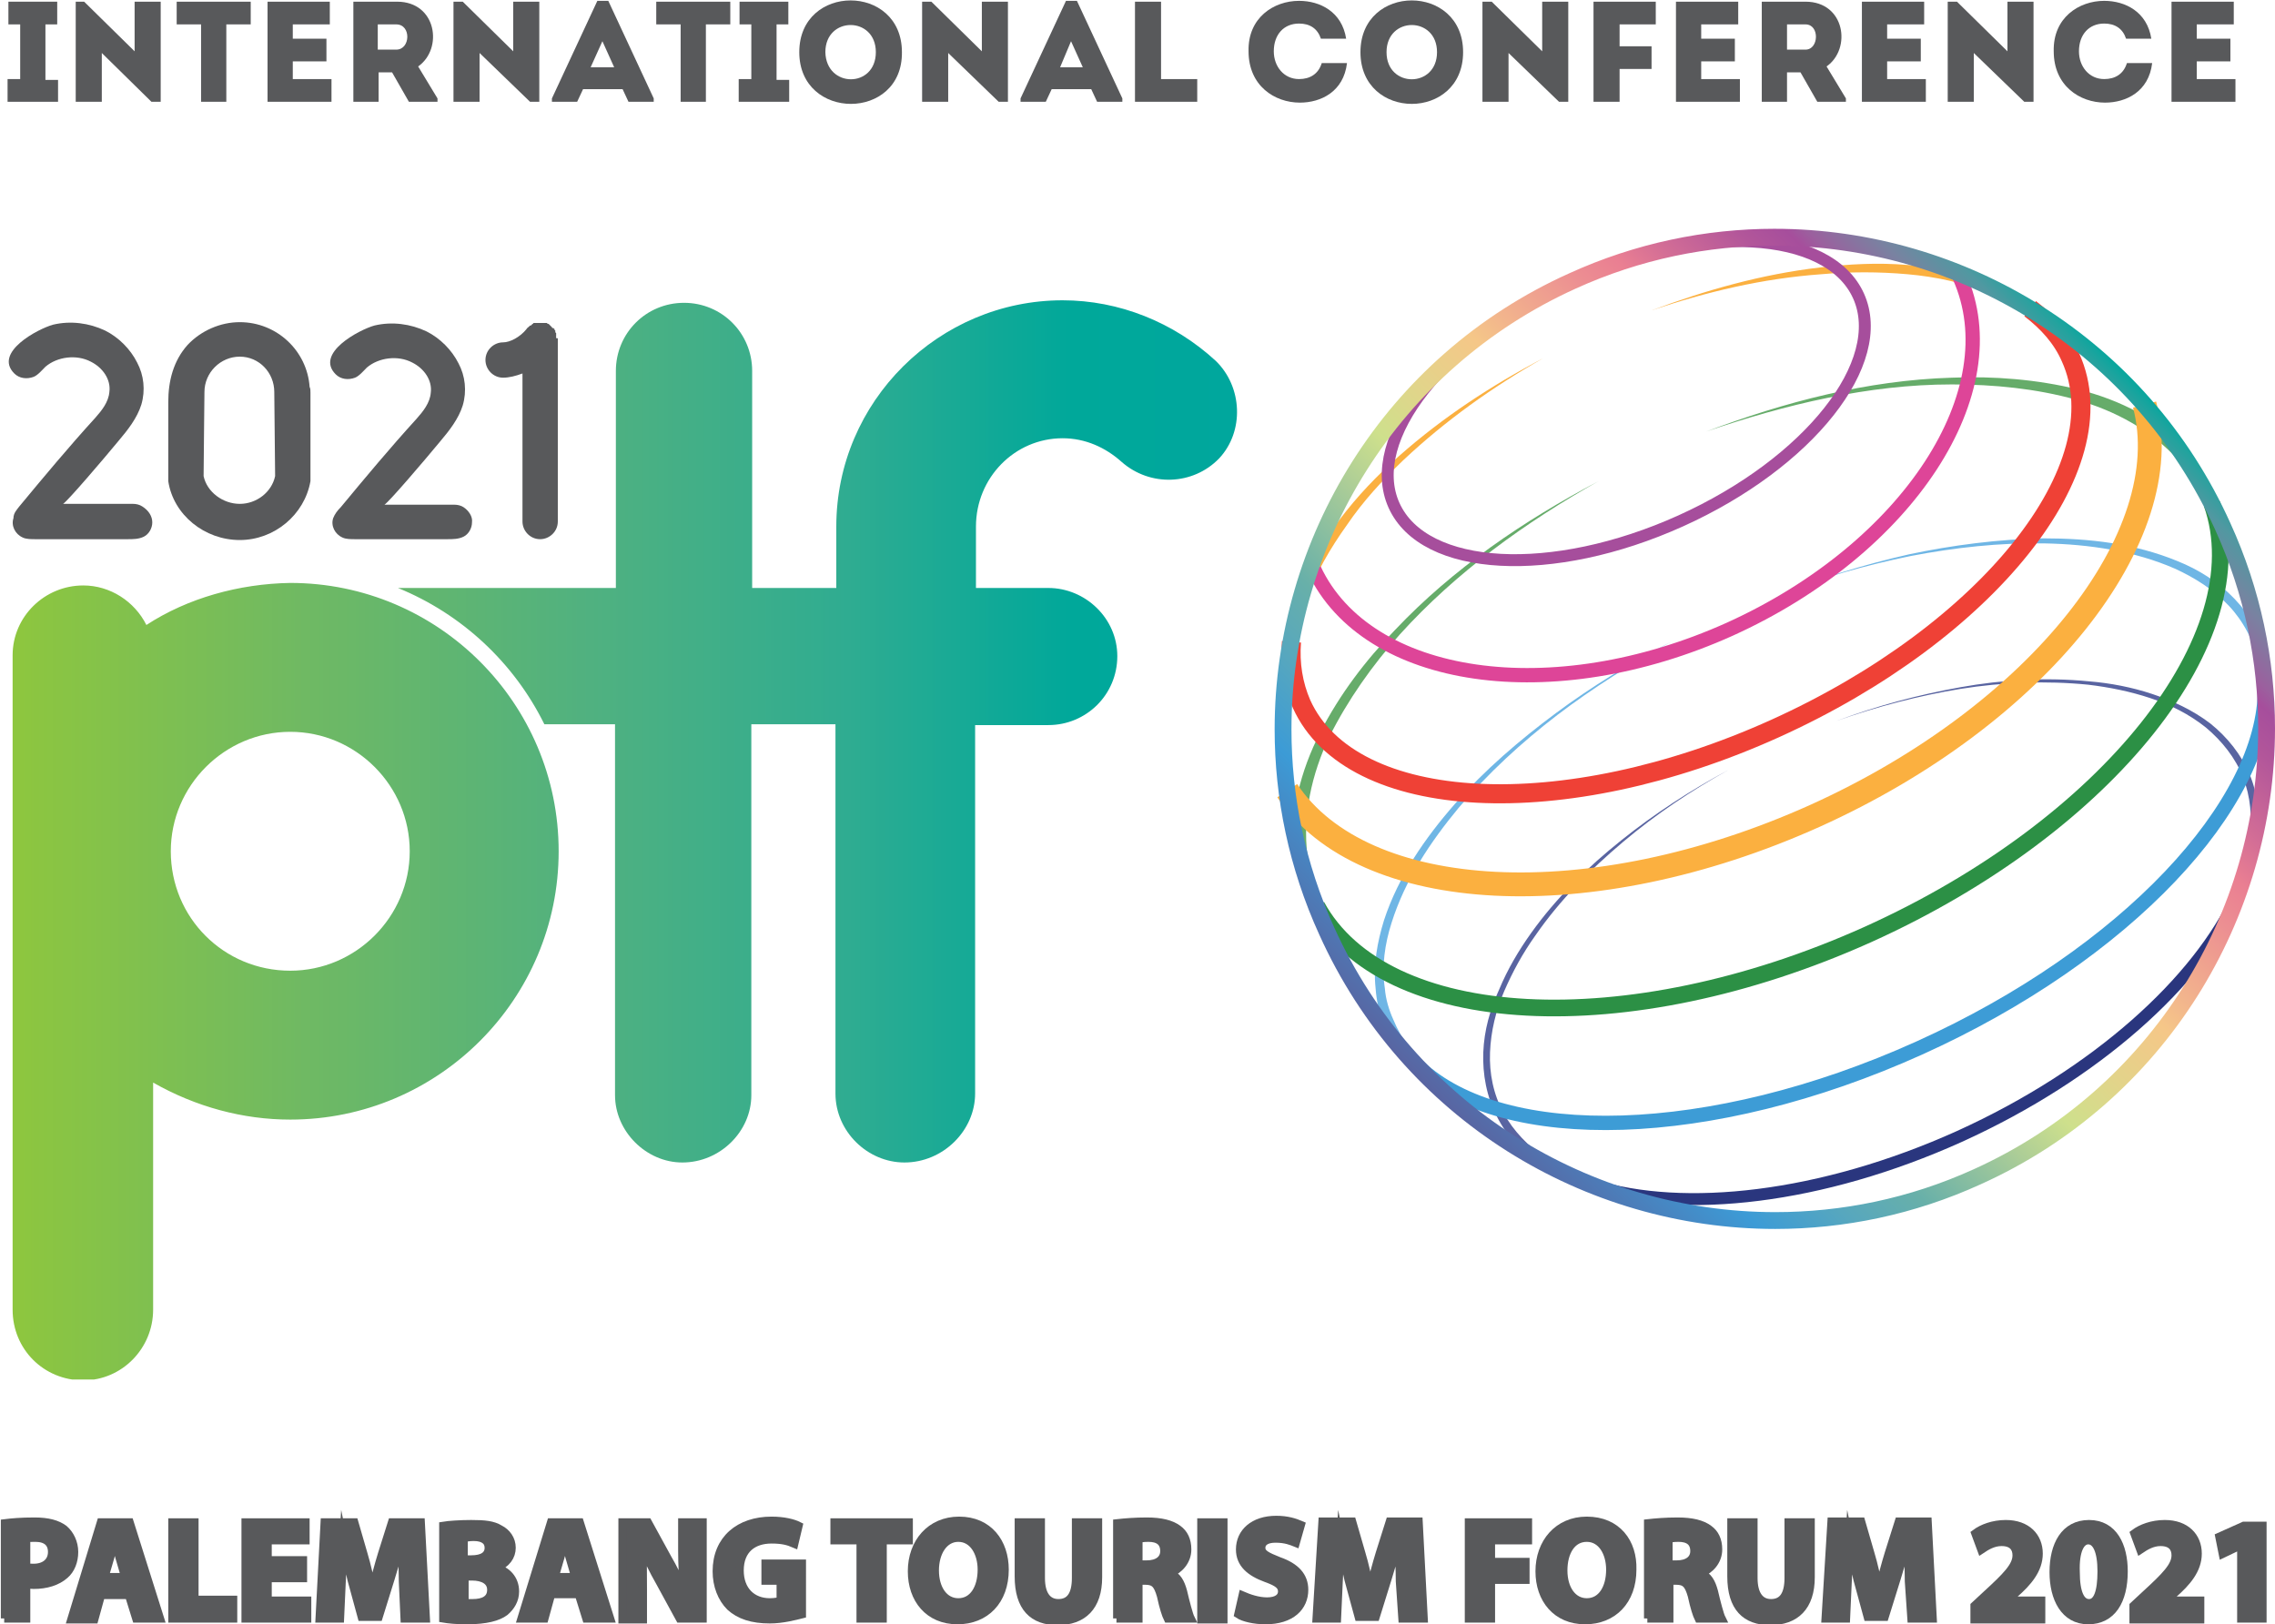 <?xml version="1.0" encoding="utf-8"?>
<!-- Generator: Adobe Illustrator 21.0.0, SVG Export Plug-In . SVG Version: 6.00 Build 0)  -->
<svg version="1.1" id="Layer_1" xmlns="http://www.w3.org/2000/svg" xmlns:xlink="http://www.w3.org/1999/xlink" x="0px" y="0px"
	 viewBox="0 0 270.4 193.1" style="enable-background:new 0 0 270.4 193.1;" xml:space="preserve">
<style type="text/css">
	.st0{fill:#58595B;}
	.st1{clip-path:url(#SVGID_2_);fill:url(#SVGID_3_);}
	.st2{fill:none;stroke:#58595B;stroke-miterlimit:10;}
	.st3{fill:#5964A1;}
	.st4{fill:none;stroke:#2A367E;stroke-width:1.417;stroke-miterlimit:10;}
	.st5{fill:#6FB6E5;}
	.st6{fill:none;stroke:#3D9CD6;stroke-width:1.701;stroke-miterlimit:10;}
	.st7{fill:#66AC6A;}
	.st8{fill:none;stroke:#2C9045;stroke-width:1.984;stroke-miterlimit:10;}
	.st9{fill:none;stroke:#FBB040;stroke-width:2.835;stroke-miterlimit:10;}
	.st10{fill:#FBB040;}
	.st11{fill:none;stroke:#EF4136;stroke-width:2.268;stroke-miterlimit:10;}
	.st12{fill:none;stroke:#DE4598;stroke-width:1.701;stroke-miterlimit:10;}
	.st13{fill:none;stroke:#A64E9C;stroke-width:1.417;stroke-miterlimit:10;}
	.st14{fill:url(#SVGID_4_);}
</style>
<g>
	<g>
		<path class="st0" d="M18.1,62.1c0,0.7-0.4,1.4-1,1.7s-1.3,0.3-1.9,0.3h-11c-0.5,0-1.1,0-1.5-0.2c-0.9-0.4-1.4-1.4-1.1-2.3
			c0-0.6,0.4-1,0.7-1.4c2.9-3.5,5.9-7.1,9-10.5c0.8-0.9,1.6-1.9,1.7-3.1c0.2-1.5-0.8-2.9-2.2-3.6c-1.7-0.9-4-0.6-5.4,0.6
			C5,44,4.5,44.6,4,44.8c-0.8,0.3-1.7,0.2-2.3-0.4c-2.5-2.5,2.8-5.3,4.6-5.8c2.1-0.5,4.3-0.2,6.2,0.7c1.6,0.8,3,2.2,3.8,3.8
			c0.8,1.5,1,3.3,0.5,5c-0.5,1.6-1.6,3-2.7,4.3c-1.9,2.3-6,7.1-6.6,7.5h7.4c0.3,0,0.6,0,0.9,0c0.4,0,0.8,0.1,1.1,0.3
			C17.7,60.7,18.1,61.4,18.1,62.1"/>
		<path class="st0" d="M28.5,64.2c-4.2,0-7.9-3-8.5-7c0-0.1,0-0.2,0-0.3c0-3,0-6,0-9.1c0-2.5,0.6-4.9,2.3-6.8
			c1.6-1.7,3.9-2.7,6.2-2.7c4.4,0,8,3.4,8.3,7.7c0.1,0.2,0.1,0.4,0.1,0.7v10.2c0,0.1,0,0.2,0,0.3C36.2,61.2,32.6,64.2,28.5,64.2
			 M32.6,46.6c0-2.3-1.8-4.2-4.1-4.2s-4.2,1.9-4.2,4.2c0,0.9-0.1,8.5-0.1,10c0.4,1.9,2.3,3.3,4.3,3.3s3.8-1.4,4.2-3.3L32.6,46.6z"/>
		<path class="st0" d="M56.1,62.1c0,0.7-0.4,1.4-1,1.7s-1.3,0.3-1.9,0.3h-11c-0.5,0-1.1,0-1.5-0.2c-0.9-0.4-1.4-1.4-1.1-2.3
			c0.2-0.5,0.5-0.9,0.9-1.3c2.9-3.5,5.9-7.1,9-10.5c0.8-0.9,1.6-1.9,1.7-3.1c0.2-1.5-0.8-2.9-2.2-3.6c-1.7-0.9-4-0.6-5.4,0.6
			c-0.4,0.4-0.9,1-1.4,1.2c-0.8,0.3-1.7,0.2-2.3-0.4c-2.5-2.5,2.8-5.3,4.6-5.8c2.1-0.5,4.3-0.2,6.2,0.7c1.6,0.8,3,2.2,3.8,3.8
			c0.8,1.5,1,3.3,0.5,5c-0.5,1.6-1.6,3-2.7,4.3c-1.9,2.3-6,7.1-6.6,7.5h7.4c0.3,0,0.6,0,0.9,0c0.4,0,0.8,0.1,1.1,0.3
			C55.7,60.7,56.2,61.4,56.1,62.1"/>
		<path class="st0" d="M66.3,40.3V62c0,1.2-1,2.1-2.1,2.1c-1.2,0-2.1-1-2.1-2.1V44.4c-0.8,0.3-1.6,0.5-2.3,0.5c-1.2,0-2.1-1-2.1-2.1
			c0-1.2,1-2.1,2.1-2.1c0.8,0,2-0.6,2.8-1.6l0,0c0,0,0-0.1,0.1-0.1c0,0,0-0.1,0.1-0.1l0.1-0.1c0,0,0,0,0.1-0.1c0,0,0,0,0.1,0
			l0.1-0.1l0.1-0.1c0,0,0.1,0,0.1-0.1h0.1c0,0,0,0,0.1,0h0.1h0.1h0.1H64h0.1h0.1H64h0.1l0,0l0,0h0.1h0.1h0.1h0.1h0.1h0.1h0.1h0.1H65
			l0.1,0.1c0,0,0,0,0.1,0l0.1,0.1l0,0l0,0l0.1,0.1c0,0,0,0,0.1,0.1l0.1,0.1c0,0,0,0.1,0.1,0.1c0,0,0,0,0.1,0c0,0,0,0.1,0.1,0.1v0.1
			l0.1,0.1v0.1v0.1l0.1,0.1c0,0,0,0,0,0.1v0.1v0.1V40v0.1v0.1C66.3,40.2,66.3,40.2,66.3,40.3L66.3,40.3z"/>
	</g>
	<g>
		<g>
			<defs>
				<path id="SVGID_1_" d="M20.3,101.2c0-7.8,6.4-14.2,14.2-14.2s14.2,6.4,14.2,14.2s-6.4,14.2-14.2,14.2
					C26.6,115.4,20.3,109.1,20.3,101.2 M17.4,74.3c-1.4-2.8-4.3-4.7-7.5-4.7c-4.6,0-8.4,3.7-8.4,8.3v77.8c0,4.7,3.7,8.4,8.4,8.4
					c4.6,0,8.3-3.8,8.3-8.4v-27c5.1,2.9,10.7,4.4,16.3,4.4c17.6,0,31.9-14.3,31.9-31.9S52.1,69.3,34.5,69.3
					C28.4,69.4,22.3,71.1,17.4,74.3 M99.4,62.6v7.3h-10V44.1c0-4.5-3.6-8.1-8.1-8.1s-8.1,3.6-8.1,8.1v25.8H47.3
					c7.6,3.1,13.8,8.9,17.4,16.2h8.4v44.1c0,4.3,3.7,8,8,8c4.5,0,8.2-3.7,8.2-8V86.1h10V130c0,4.5,3.8,8.2,8.2,8.2
					c4.6,0,8.4-3.8,8.4-8.2V86.2h8.7c4.5,0,8.2-3.6,8.2-8.2c0-4.5-3.8-8.1-8.2-8.1H116v-7.3c0-5.8,4.6-10.5,10.3-10.5
					c2.7,0,5.1,1.1,7,2.8c3.4,3,8.5,2.8,11.6-0.4c3-3.2,2.8-8.5-0.4-11.6c-5-4.6-11.5-7.2-18.2-7.2C111.6,35.7,99.4,47.7,99.4,62.6"
					/>
			</defs>
			<clipPath id="SVGID_2_">
				<use xlink:href="#SVGID_1_"  style="overflow:visible;"/>
			</clipPath>
			
				<linearGradient id="SVGID_3_" gradientUnits="userSpaceOnUse" x1="-447.41" y1="121.686" x2="-446.41" y2="121.686" gradientTransform="matrix(145.542 0 0 145.542 65118.535 -17610.664)">
				<stop  offset="0" style="stop-color:#8DC63F"/>
				<stop  offset="0.235" style="stop-color:#6FB963"/>
				<stop  offset="0.469" style="stop-color:#50B180"/>
				<stop  offset="0.681" style="stop-color:#2FAC91"/>
				<stop  offset="0.865" style="stop-color:#00A89A"/>
				<stop  offset="1" style="stop-color:#00A79D"/>
			</linearGradient>
			<rect x="1.5" y="35.7" class="st1" width="146.4" height="128.3"/>
		</g>
	</g>
	<g>
		<path class="st0" d="M6.9,9.4v2.7h-6V9.4h1.5V2.9H1V0.2h5.8v2.7H5.4v6.6h1.5V9.4z"/>
		<path class="st0" d="M12.1,6.3v5.8c-1.1,0-2.1,0-3.1,0V0.2h1l6,5.9V0.2c1,0,2.1,0,3.1,0v11.9H18L12.1,6.3z"/>
		<path class="st0" d="M21,2.9c0-0.9,0-1.8,0-2.7h8.8c0,0.9,0,1.8,0,2.7h-2.9v9.2c-1,0-2,0-3,0V2.9H21z"/>
		<path class="st0" d="M39.2,2.9c-1.8,0-2.7,0-4.4,0v1.7h4c0,0.9,0,1.8,0,2.7h-4c0,0.7,0,1.4,0,2.1c1.8,0,2.8,0,4.6,0
			c0,0.9,0,1.8,0,2.7c-2.8,0-4.8,0-7.6,0c0-4,0-8,0-11.9c2.8,0,4.6,0,7.4,0C39.2,1.1,39.2,2,39.2,2.9z"/>
		<path class="st0" d="M52,11.7v0.4h-3.4l-2-3.5H45v3.5c-1,0-2.1,0-3,0c0-4,0-7.9,0-11.9c1.7,0,3.5,0,5.2,0c4.7,0,5.5,5.6,2.5,7.7
			L52,11.7z M47.1,2.9c-0.7,0-1.5,0-2.2,0c0,1,0,2,0,3h2.2C48.8,5.9,48.9,2.9,47.1,2.9z"/>
		<path class="st0" d="M57,6.3v5.8c-1.1,0-2.1,0-3.1,0V0.2H55l6,5.9V0.2c1,0,2.1,0,3.1,0v11.9H63L57,6.3z"/>
		<path class="st0" d="M74,10.6h-4.7l-0.7,1.5h-3v-0.4L71,0.1h1.3l5.4,11.6v0.4h-3L74,10.6z M71.6,4.9L70.2,8H73L71.6,4.9z"/>
		<path class="st0" d="M78,2.9c0-0.9,0-1.8,0-2.7h8.8c0,0.9,0,1.8,0,2.7h-2.9v9.2c-1,0-2,0-3,0V2.9H78z"/>
		<path class="st0" d="M93.8,9.4v2.7h-6V9.4h1.5V2.9h-1.4V0.2h5.8v2.7h-1.4v6.6h1.5V9.4z"/>
		<path class="st0" d="M95,6.2c0-8.2,12.2-8.2,12.2,0C107.3,14.4,95,14.4,95,6.2z M104.1,6.2c0-4.3-6-4.3-6,0
			C98.2,10.5,104.1,10.5,104.1,6.2z"/>
		<path class="st0" d="M112.7,6.3v5.8c-1.1,0-2.1,0-3.1,0V0.2h1.1l6,5.9V0.2c1,0,2.1,0,3.1,0v11.9h-1.1L112.7,6.3z"/>
		<path class="st0" d="M129.7,10.6H125l-0.7,1.5h-3v-0.4l5.4-11.6h1.3l5.4,11.6v0.4h-3L129.7,10.6z M127.3,4.9L126,8h2.7L127.3,4.9z
			"/>
		<path class="st0" d="M138,9.4h4.3c0,1,0,1.7,0,2.7c-2.4,0-5,0-7.4,0V0.2c1,0,2,0,3.1,0C138,6.4,138,4.3,138,9.4z"/>
		<path class="st0" d="M154.4,0.1c2.5,0,5.1,1.3,5.6,4.5c-1,0-2,0-3,0c-0.4-1.2-1.3-1.8-2.6-1.8c-1.8,0-3,1.3-3,3.3
			c0,1.8,1.2,3.3,3,3.3c1.3,0,2.3-0.6,2.7-1.9c1,0,2,0,3,0c-0.4,3.4-3.1,4.7-5.6,4.7c-3,0-6.1-2-6.1-6.1
			C148.3,2.1,151.4,0.1,154.4,0.1z"/>
		<path class="st0" d="M161.7,6.2c0-8.2,12.2-8.2,12.2,0S161.7,14.4,161.7,6.2z M170.8,6.2c0-4.3-6-4.3-6,0S170.8,10.5,170.8,6.2z"
			/>
		<path class="st0" d="M179.3,6.3v5.8c-1.1,0-2.1,0-3.1,0V0.2h1.1l6,5.9V0.2c1,0,2.1,0,3.1,0v11.9h-1.1L179.3,6.3z"/>
		<path class="st0" d="M192.5,8.2v3.9c-1,0-2.1,0-3.1,0V0.2c2.4,0,5,0,7.4,0c0,1,0,1.7,0,2.7h-4.3v2.6h3.8c0,1,0,1.7,0,2.7H192.5z"
			/>
		<path class="st0" d="M206.6,2.9c-1.8,0-2.7,0-4.4,0v1.7h4c0,0.9,0,1.8,0,2.7h-4c0,0.7,0,1.4,0,2.1c1.8,0,2.8,0,4.6,0
			c0,0.9,0,1.8,0,2.7c-2.8,0-4.8,0-7.6,0c0-4,0-8,0-11.9c2.8,0,4.6,0,7.4,0C206.6,1.1,206.6,2,206.6,2.9z"/>
		<path class="st0" d="M219.4,11.7v0.4H216l-2-3.5h-1.6v3.5c-1,0-2.1,0-3,0c0-4,0-7.9,0-11.9c1.7,0,3.5,0,5.2,0
			c4.7,0,5.5,5.6,2.5,7.7L219.4,11.7z M214.6,2.9c-0.7,0-1.5,0-2.2,0c0,1,0,2,0,3h2.2C216.2,5.9,216.3,2.9,214.6,2.9z"/>
		<path class="st0" d="M228.7,2.9c-1.8,0-2.7,0-4.4,0v1.7h4c0,0.9,0,1.8,0,2.7h-4c0,0.7,0,1.4,0,2.1c1.8,0,2.8,0,4.6,0
			c0,0.9,0,1.8,0,2.7c-2.8,0-4.8,0-7.6,0c0-4,0-8,0-11.9c2.8,0,4.6,0,7.4,0C228.7,1.1,228.7,2,228.7,2.9z"/>
		<path class="st0" d="M234.6,6.3v5.8c-1.1,0-2.1,0-3.1,0V0.2h1.1l6,5.9V0.2c1,0,2.1,0,3.1,0v11.9h-1.1L234.6,6.3z"/>
		<path class="st0" d="M250.1,0.1c2.5,0,5.1,1.3,5.6,4.5c-1,0-2,0-3,0c-0.4-1.2-1.3-1.8-2.6-1.8c-1.8,0-3,1.3-3,3.3
			c0,1.8,1.2,3.3,3,3.3c1.3,0,2.3-0.6,2.7-1.9c1,0,2,0,3,0c-0.4,3.4-3.1,4.7-5.6,4.7c-3,0-6.1-2-6.1-6.1
			C244,2.1,247.1,0.1,250.1,0.1z"/>
		<path class="st0" d="M265.5,2.9c-1.8,0-2.7,0-4.4,0v1.7h4c0,0.9,0,1.8,0,2.7h-4c0,0.7,0,1.4,0,2.1c1.8,0,2.8,0,4.6,0
			c0,0.9,0,1.8,0,2.7c-2.8,0-4.8,0-7.6,0c0-4,0-8,0-11.9c2.8,0,4.6,0,7.4,0C265.5,1.1,265.5,2,265.5,2.9z"/>
	</g>
	<g>
		<path class="st0" d="M0.5,181.1c0.8-0.1,1.9-0.2,3.5-0.2s2.7,0.3,3.5,0.9c0.7,0.6,1.2,1.5,1.2,2.7c0,1.1-0.4,2.1-1.1,2.7
			c-0.9,0.8-2.2,1.2-3.7,1.2c-0.3,0-0.6,0-0.9-0.1v4.1H0.5V181.1z M3.1,186.3c0.2,0.1,0.5,0.1,0.9,0.1c1.4,0,2.2-0.7,2.2-1.9
			c0-1.1-0.7-1.7-2-1.7c-0.5,0-0.9,0.1-1.1,0.1V186.3z"/>
		<path class="st0" d="M12,189.5l-0.8,2.9H8.5L12,181h3.4l3.6,11.5h-2.8l-0.9-2.9H12V189.5z M14.9,187.5l-0.7-2.4
			c-0.2-0.7-0.4-1.5-0.6-2.2l0,0c-0.2,0.7-0.3,1.5-0.5,2.2l-0.7,2.4H14.9z"/>
		<path class="st0" d="M20.5,181h2.6v9.3h4.6v2.2h-7.2V181z"/>
		<path class="st0" d="M36,187.6h-4.2v2.7h4.7v2.1h-7.3V181h7.1v2.1h-4.5v2.4H36V187.6z"/>
		<path class="st0" d="M48,188c-0.1-1.4-0.1-3-0.1-4.7h-0.1c-0.4,1.5-0.8,3.1-1.3,4.4l-1.4,4.5h-2l-1.2-4.4c-0.4-1.3-0.8-3-1-4.5
			l0,0c-0.1,1.5-0.1,3.3-0.2,4.7l-0.2,4.4H38l0.7-11.5h3.5l1.1,3.8c0.4,1.3,0.7,2.8,1,4.1h0.1c0.3-1.3,0.7-2.8,1.1-4.1l1.2-3.8h3.4
			l0.6,11.5h-2.5L48,188z"/>
		<path class="st0" d="M52.7,181.1c0.7-0.1,2.1-0.2,3.3-0.2c1.6,0,2.5,0.2,3.4,0.6c0.8,0.4,1.4,1.2,1.4,2.2s-0.6,2-1.9,2.4l0,0
			c1.3,0.4,2.3,1.3,2.3,2.8c0,1-0.5,1.9-1.2,2.4c-0.8,0.7-2.2,1-4.5,1c-1.3,0-2.2-0.1-2.8-0.2V181.1z M55.2,185.5h0.9
			c1.4,0,2.1-0.6,2.1-1.4c0-0.9-0.7-1.3-1.8-1.3c-0.6,0-0.9,0-1.1,0.1v2.6H55.2z M55.2,190.6c0.3,0,0.6,0,1,0c1.2,0,2.2-0.4,2.2-1.6
			c0-1.2-1-1.6-2.3-1.6h-0.9V190.6z"/>
		<path class="st0" d="M65.6,189.5l-0.8,2.9h-2.7l3.5-11.5H69l3.6,11.5h-2.8l-0.9-2.9H65.6z M68.5,187.5l-0.7-2.4
			c-0.2-0.7-0.4-1.5-0.6-2.2l0,0c-0.2,0.7-0.3,1.5-0.5,2.2l-0.7,2.4H68.5z"/>
		<path class="st0" d="M74,192.4V181h3l2.4,4.2c0.7,1.2,1.4,2.6,1.9,3.9h0.1c-0.2-1.5-0.2-3.1-0.2-4.8V181h2.4v11.5h-2.7l-2.4-4.4
			c-0.7-1.2-1.4-2.7-2-4h-0.1c0.1,1.5,0.1,3.1,0.1,5v3.5H74V192.4z"/>
		<path class="st0" d="M95.3,191.9c-0.8,0.3-2.3,0.6-3.8,0.6c-2.1,0-3.6-0.5-4.7-1.5s-1.6-2.5-1.6-4.2c0-3.8,2.8-6,6.5-6
			c1.5,0,2.6,0.3,3.2,0.6l-0.5,2.1c-0.6-0.3-1.4-0.5-2.7-0.5c-2.2,0-3.8,1.2-3.8,3.7c0,2.4,1.5,3.8,3.6,3.8c0.6,0,1.1-0.1,1.3-0.2
			v-2.4H91v-2h4.3V191.9z"/>
		<path class="st0" d="M102.4,183.1h-3.1V181h8.8v2.2H105v9.3h-2.6V183.1z"/>
		<path class="st0" d="M119.5,186.6c0,3.8-2.3,6-5.6,6c-3.4,0-5.4-2.6-5.4-5.8c0-3.4,2.2-6,5.6-6
			C117.6,180.8,119.5,183.4,119.5,186.6z M111.2,186.7c0,2.2,1.1,3.8,2.8,3.8c1.8,0,2.8-1.7,2.8-3.9c0-2.1-1-3.8-2.8-3.8
			S111.2,184.5,111.2,186.7z"/>
		<path class="st0" d="M123.8,181v6.6c0,2,0.7,3,2.1,3s2.1-1,2.1-3V181h2.6v6.4c0,3.5-1.8,5.2-4.8,5.2c-2.9,0-4.6-1.6-4.6-5.3V181
			H123.8z"/>
		<path class="st0" d="M132.8,181.1c0.8-0.1,2.1-0.2,3.5-0.2c1.7,0,2.9,0.3,3.7,0.9c0.7,0.5,1.1,1.3,1.1,2.4c0,1.5-1,2.5-2,2.8v0.1
			c0.8,0.3,1.2,1.1,1.5,2.1c0.4,1.3,0.7,2.8,0.9,3.2h-2.7c-0.2-0.3-0.5-1.3-0.8-2.7s-0.8-1.8-1.9-1.8h-0.8v4.5h-2.6v-11.3H132.8z
			 M135.3,186h1c1.3,0,2.1-0.6,2.1-1.6c0-1.1-0.7-1.6-1.9-1.6c-0.6,0-1,0.1-1.2,0.1L135.3,186L135.3,186z"/>
		<path class="st0" d="M145.5,181v11.5h-2.6V181H145.5z"/>
		<path class="st0" d="M147.8,189.8c0.7,0.4,1.8,0.7,2.9,0.7c1.2,0,1.8-0.5,1.8-1.2s-0.5-1.1-1.9-1.6c-1.9-0.7-3.1-1.7-3.1-3.4
			c0-2,1.6-3.5,4.3-3.5c1.3,0,2.2,0.3,2.9,0.6l-0.6,2.1c-0.5-0.2-1.3-0.5-2.4-0.5s-1.7,0.5-1.7,1.1c0,0.7,0.6,1.1,2.1,1.6
			c2,0.7,3,1.8,3,3.4c0,1.9-1.5,3.6-4.6,3.6c-1.3,0-2.6-0.3-3.2-0.7L147.8,189.8z"/>
		<path class="st0" d="M166.6,188c-0.1-1.4-0.1-3-0.1-4.7h-0.1c-0.4,1.5-0.8,3.1-1.3,4.4l-1.4,4.5h-2l-1.2-4.4c-0.4-1.3-0.8-3-1-4.5
			l0,0c-0.1,1.5-0.1,3.3-0.2,4.7l-0.2,4.4h-2.4l0.7-11.5h3.5l1.1,3.8c0.4,1.3,0.7,2.8,1,4.1h0.1c0.3-1.3,0.7-2.8,1.1-4.1l1.2-3.8
			h3.4l0.6,11.5h-2.5L166.6,188z"/>
		<path class="st0" d="M174.7,181h7v2.1h-4.4v2.6h4.1v2.1h-4.1v4.6h-2.6V181z"/>
		<path class="st0" d="M194.1,186.6c0,3.8-2.3,6-5.6,6c-3.4,0-5.4-2.6-5.4-5.8c0-3.4,2.2-6,5.6-6
			C192.2,180.8,194.1,183.4,194.1,186.6z M185.9,186.7c0,2.2,1.1,3.8,2.8,3.8c1.8,0,2.8-1.7,2.8-3.9c0-2.1-1-3.8-2.8-3.8
			S185.9,184.5,185.9,186.7z"/>
		<path class="st0" d="M195.8,181.1c0.8-0.1,2.1-0.2,3.5-0.2c1.7,0,2.9,0.3,3.7,0.9c0.7,0.5,1.1,1.3,1.1,2.4c0,1.5-1,2.5-2,2.8v0.1
			c0.8,0.3,1.2,1.1,1.5,2.1c0.4,1.3,0.7,2.8,0.9,3.2h-2.7c-0.2-0.3-0.5-1.3-0.8-2.7s-0.8-1.8-1.9-1.8h-0.8v4.5h-2.6v-11.3H195.8z
			 M198.4,186h1c1.3,0,2.1-0.6,2.1-1.6c0-1.1-0.7-1.6-1.9-1.6c-0.6,0-1,0.1-1.2,0.1L198.4,186L198.4,186z"/>
		<path class="st0" d="M208.4,181v6.6c0,2,0.7,3,2.1,3c1.4,0,2.1-1,2.1-3V181h2.6v6.4c0,3.5-1.8,5.2-4.8,5.2c-2.9,0-4.6-1.6-4.6-5.3
			V181H208.4z"/>
		<path class="st0" d="M227.1,188c-0.1-1.4-0.1-3-0.1-4.7l0,0c-0.4,1.5-0.8,3.1-1.3,4.4l-1.4,4.5h-2l-1.2-4.4c-0.4-1.3-0.8-3-1-4.5
			l0,0c-0.1,1.5-0.1,3.3-0.2,4.7l-0.2,4.4h-2.4l0.7-11.5h3.5l1.1,3.8c0.4,1.3,0.7,2.8,1,4.1h0.1c0.3-1.3,0.7-2.8,1.1-4.1l1.2-3.8
			h3.4l0.6,11.5h-2.5L227.1,188z"/>
		<path class="st0" d="M234.8,192.4v-1.6l1.4-1.3c2.4-2.2,3.6-3.4,3.6-4.7c0-0.9-0.5-1.6-1.8-1.6c-1,0-1.8,0.5-2.4,0.9l-0.7-1.9
			c0.8-0.6,2.1-1.1,3.6-1.1c2.5,0,3.9,1.5,3.9,3.5c0,1.9-1.3,3.3-2.9,4.8l-1,0.8l0,0h4.2v2.1h-7.9V192.4z"/>
		<path class="st0" d="M252.4,186.8c0,3.4-1.4,5.8-4.2,5.8c-2.9,0-4.1-2.6-4.1-5.7c0-3.2,1.4-5.7,4.2-5.7
			C251.3,181.2,252.4,183.8,252.4,186.8z M246.7,186.9c0,2.5,0.6,3.7,1.6,3.7s1.5-1.3,1.5-3.8c0-2.4-0.5-3.7-1.6-3.7
			C247.3,183.1,246.7,184.3,246.7,186.9z"/>
		<path class="st0" d="M253.7,192.4v-1.6l1.4-1.3c2.4-2.2,3.6-3.4,3.6-4.7c0-0.9-0.5-1.6-1.8-1.6c-1,0-1.8,0.5-2.4,0.9l-0.7-1.9
			c0.8-0.6,2.1-1.1,3.6-1.1c2.5,0,3.9,1.5,3.9,3.5c0,1.9-1.3,3.3-2.9,4.8l-1,0.8l0,0h4.2v2.1h-7.9V192.4z"/>
		<path class="st0" d="M266.4,183.7L266.4,183.7l-2.1,1l-0.4-1.9l2.9-1.4h2.1v11h-2.5V183.7z"/>
	</g>
	<g>
		<path class="st2" d="M3.1,182.9c0.2-0.1,0.5-0.1,1.1-0.1c1.3,0,2,0.6,2,1.7c0,1.2-0.9,1.9-2.2,1.9c-0.4,0-0.6,0-0.9-0.1V182.9z
			 M0.5,192.4h2.6v-4.1c0.2,0,0.5,0.1,0.9,0.1c1.5,0,2.8-0.4,3.7-1.2c0.7-0.6,1.1-1.6,1.1-2.7s-0.5-2.1-1.2-2.7
			c-0.8-0.6-1.9-0.9-3.5-0.9s-2.7,0.1-3.5,0.2v11.3H0.5z"/>
		<path class="st2" d="M12.4,187.5l0.7-2.4c0.2-0.7,0.4-1.5,0.5-2.2l0,0c0.2,0.7,0.4,1.5,0.6,2.2l0.7,2.4H12.4z M15.3,189.5l0.9,2.9
			H19L15.4,181H12l-3.5,11.5h2.7l0.8-2.9h3.3V189.5z"/>
		<polygon class="st2" points="20.5,192.4 27.7,192.4 27.7,190.2 23.1,190.2 23.1,181 20.5,181 		"/>
		<polygon class="st2" points="36,185.5 31.8,185.5 31.8,183.1 36.3,183.1 36.3,181 29.2,181 29.2,192.4 36.5,192.4 36.5,190.3 
			31.8,190.3 31.8,187.6 36,187.6 		"/>
		<path class="st2" d="M48.1,192.4h2.5L50,181h-3.4l-1.2,3.8c-0.4,1.3-0.8,2.8-1.1,4.1h-0.1c-0.3-1.3-0.6-2.8-1-4.1l-1.1-3.8h-3.5
			L38,192.4h2.4l0.2-4.4c0.1-1.4,0.1-3.2,0.2-4.7l0,0c0.3,1.5,0.7,3.1,1,4.5l1.2,4.4h2l1.4-4.5c0.4-1.3,0.9-3,1.3-4.4h0.1
			c0,1.7,0.1,3.3,0.1,4.7L48.1,192.4z"/>
		<path class="st2" d="M55.2,187.4h0.9c1.3,0,2.3,0.5,2.3,1.6c0,1.2-1,1.6-2.2,1.6c-0.4,0-0.7,0-1,0V187.4z M55.2,182.8
			c0.2,0,0.5-0.1,1.1-0.1c1.2,0,1.8,0.5,1.8,1.3c0,0.9-0.7,1.4-2.1,1.4h-0.9v-2.6H55.2z M52.7,192.4c0.6,0.1,1.5,0.2,2.8,0.2
			c2.3,0,3.7-0.4,4.5-1c0.7-0.6,1.2-1.4,1.2-2.4c0-1.5-1-2.5-2.3-2.8l0,0c1.3-0.5,1.9-1.4,1.9-2.4s-0.6-1.8-1.4-2.2
			c-0.8-0.5-1.8-0.6-3.4-0.6c-1.3,0-2.7,0.1-3.3,0.2V192.4z"/>
		<path class="st2" d="M65.9,187.5l0.7-2.4c0.2-0.7,0.4-1.5,0.5-2.2l0,0c0.2,0.7,0.4,1.5,0.6,2.2l0.7,2.4H65.9z M68.8,189.5l0.9,2.9
			h2.8L68.9,181h-3.4L62,192.4h2.7l0.8-2.9H68.8z"/>
		<path class="st2" d="M76.4,192.4V189c0-1.9,0-3.5-0.1-5h0.1c0.6,1.3,1.3,2.8,2,4l2.4,4.4h2.7V181h-2.4v3.3c0,1.7,0.1,3.3,0.2,4.8
			h-0.1c-0.5-1.3-1.2-2.7-1.9-3.9L77,181h-3v11.5h2.4V192.4z"/>
		<path class="st2" d="M95.3,185.9H91v2h1.8v2.4c-0.2,0.1-0.7,0.2-1.3,0.2c-2.1,0-3.6-1.4-3.6-3.8c0-2.5,1.6-3.7,3.8-3.7
			c1.3,0,2,0.2,2.7,0.5l0.5-2.1c-0.6-0.3-1.7-0.6-3.2-0.6c-3.8,0-6.5,2.2-6.5,6c0,1.7,0.6,3.2,1.6,4.2c1.1,1,2.6,1.5,4.7,1.5
			c1.5,0,3-0.4,3.8-0.6V185.9z"/>
		<polygon class="st2" points="102.3,192.4 104.9,192.4 104.9,183.1 108,183.1 108,181 99.2,181 99.2,183.1 102.3,183.1 		"/>
		<path class="st2" d="M113.9,182.8c1.8,0,2.8,1.8,2.8,3.8c0,2.2-1,3.9-2.8,3.9c-1.7,0-2.8-1.6-2.8-3.8S112.2,182.8,113.9,182.8z
			 M114,180.8c-3.4,0-5.6,2.6-5.6,6c0,3.3,2,5.8,5.4,5.8c3.3,0,5.6-2.3,5.6-6C119.4,183.4,117.5,180.8,114,180.8z"/>
		<path class="st2" d="M121.1,181v6.4c0,3.7,1.7,5.3,4.6,5.3c3,0,4.8-1.7,4.8-5.2V181h-2.6v6.6c0,2-0.7,3-2.1,3c-1.3,0-2.1-1-2.1-3
			V181H121.1z"/>
		<path class="st2" d="M135.3,182.9c0.2,0,0.5-0.1,1.2-0.1c1.2,0,1.9,0.5,1.9,1.6c0,1-0.8,1.6-2.1,1.6h-1L135.3,182.9L135.3,182.9z
			 M132.7,192.4h2.6v-4.5h0.8c1.1,0,1.5,0.4,1.9,1.8c0.3,1.4,0.6,2.3,0.8,2.7h2.7c-0.2-0.4-0.6-1.9-0.9-3.2
			c-0.3-1.1-0.7-1.8-1.5-2.1V187c1-0.4,2-1.4,2-2.8c0-1.1-0.4-1.9-1.1-2.4c-0.8-0.6-2-0.9-3.7-0.9c-1.4,0-2.6,0.1-3.5,0.2v11.3
			H132.7z"/>
		<rect x="142.8" y="181" class="st2" width="2.6" height="11.5"/>
		<path class="st2" d="M147.2,191.9c0.6,0.4,1.9,0.7,3.2,0.7c3.1,0,4.6-1.6,4.6-3.6c0-1.6-1-2.7-3-3.4c-1.5-0.6-2.1-0.9-2.1-1.6
			c0-0.6,0.5-1.1,1.7-1.1s1.9,0.3,2.4,0.5l0.6-2.1c-0.7-0.3-1.6-0.6-2.9-0.6c-2.7,0-4.3,1.5-4.3,3.5c0,1.7,1.2,2.7,3.1,3.4
			c1.4,0.5,1.9,0.9,1.9,1.6c0,0.7-0.6,1.2-1.8,1.2c-1.1,0-2.2-0.4-2.9-0.7L147.2,191.9z"/>
		<path class="st2" d="M166.7,192.4h2.5l-0.6-11.5h-3.4l-1.2,3.8c-0.4,1.3-0.8,2.8-1.1,4.1h-0.1c-0.3-1.3-0.6-2.8-1-4.1l-1.1-3.8
			h-3.5l-0.7,11.5h2.4l0.2-4.4c0.1-1.4,0.1-3.2,0.2-4.7l0,0c0.3,1.5,0.7,3.1,1,4.5l1.2,4.4h2l1.4-4.5c0.4-1.3,0.9-3,1.3-4.4h0.1
			c0,1.7,0.1,3.3,0.1,4.7L166.7,192.4z"/>
		<polygon class="st2" points="174.6,192.4 177.2,192.4 177.2,187.8 181.3,187.8 181.3,185.7 177.2,185.7 177.2,183.1 181.6,183.1 
			181.6,181 174.6,181 		"/>
		<path class="st2" d="M188.6,182.8c1.8,0,2.8,1.8,2.8,3.8c0,2.2-1,3.9-2.8,3.9c-1.7,0-2.8-1.6-2.8-3.8S186.8,182.8,188.6,182.8z
			 M188.6,180.8c-3.4,0-5.6,2.6-5.6,6c0,3.3,2,5.8,5.4,5.8c3.3,0,5.6-2.3,5.6-6C194.1,183.4,192.2,180.8,188.6,180.8z"/>
		<path class="st2" d="M198.3,182.9c0.2,0,0.5-0.1,1.2-0.1c1.2,0,1.9,0.5,1.9,1.6c0,1-0.8,1.6-2.1,1.6h-1L198.3,182.9L198.3,182.9z
			 M195.8,192.4h2.6v-4.5h0.8c1.1,0,1.5,0.4,1.9,1.8c0.3,1.4,0.6,2.3,0.8,2.7h2.7c-0.2-0.4-0.6-1.9-0.9-3.2
			c-0.3-1.1-0.7-1.8-1.5-2.1V187c1-0.4,2-1.4,2-2.8c0-1.1-0.4-1.9-1.1-2.4c-0.8-0.6-2-0.9-3.7-0.9c-1.4,0-2.6,0.1-3.5,0.2v11.3
			H195.8z"/>
		<path class="st2" d="M205.8,181v6.4c0,3.7,1.7,5.3,4.6,5.3c3,0,4.8-1.7,4.8-5.2V181h-2.6v6.6c0,2-0.7,3-2.1,3c-1.3,0-2.1-1-2.1-3
			V181H205.8z"/>
		<path class="st2" d="M227.2,192.4h2.5l-0.6-11.5h-3.4l-1.2,3.8c-0.4,1.3-0.8,2.8-1.1,4.1h-0.1c-0.3-1.3-0.6-2.8-1-4.1l-1.1-3.8
			h-3.5l-0.7,11.5h2.4l0.2-4.4c0.1-1.4,0.1-3.2,0.2-4.7l0,0c0.3,1.5,0.7,3.1,1,4.5l1.2,4.4h2l1.4-4.5c0.4-1.3,0.9-3,1.3-4.4h0.1
			c0,1.7,0.1,3.3,0.1,4.7L227.2,192.4z"/>
		<path class="st2" d="M242.6,192.4v-2.1h-4.2l0,0l1-0.8c1.6-1.4,2.9-2.9,2.9-4.8c0-2-1.4-3.5-3.9-3.5c-1.5,0-2.8,0.5-3.6,1.1
			l0.7,1.9c0.6-0.4,1.4-0.9,2.4-0.9c1.3,0,1.8,0.7,1.8,1.6c0,1.3-1.2,2.5-3.6,4.7l-1.4,1.3v1.6h7.9V192.4z"/>
		<path class="st2" d="M248.2,183.1c1,0,1.6,1.3,1.6,3.7c0,2.5-0.5,3.8-1.5,3.8s-1.6-1.2-1.6-3.7
			C246.6,184.3,247.3,183.1,248.2,183.1z M248.3,181.2c-2.9,0-4.2,2.5-4.2,5.7c0,3.1,1.3,5.7,4.1,5.7s4.2-2.3,4.2-5.8
			C252.4,183.8,251.2,181.2,248.3,181.2z"/>
		<path class="st2" d="M261.5,192.4v-2.1h-4.2l0,0l1-0.8c1.6-1.4,2.9-2.9,2.9-4.8c0-2-1.4-3.5-3.9-3.5c-1.5,0-2.8,0.5-3.6,1.1
			l0.7,1.9c0.6-0.4,1.4-0.9,2.4-0.9c1.3,0,1.8,0.7,1.8,1.6c0,1.3-1.2,2.5-3.6,4.7l-1.4,1.3v1.6h7.9V192.4z"/>
		<polygon class="st2" points="266.4,192.4 268.9,192.4 268.9,181.4 266.7,181.4 263.8,182.7 264.2,184.7 266.3,183.7 266.4,183.7 
					"/>
		<path class="st3" d="M218.3,85.7c4.8-1.8,9.7-3.1,14.7-4s10.2-1.2,15.3-0.7c2.5,0.2,5.1,0.7,7.5,1.5c2.4,0.8,4.8,1.9,6.9,3.5
			c2,1.6,3.7,3.7,4.7,6.1s1.2,5.1,0.9,7.7l-0.9-0.1c0.3-2.5,0.1-5-0.8-7.3s-2.5-4.3-4.4-5.9c-2-1.6-4.2-2.7-6.6-3.5
			s-4.9-1.3-7.4-1.6c-5-0.5-10.2-0.3-15.2,0.5C228.1,82.7,223.1,84,218.3,85.7"/>
		<path class="st3" d="M183.1,138.5c-2.2-1.5-4-3.4-5.2-5.8c-1.2-2.3-1.7-5-1.6-7.6c0.1-2.6,0.8-5.1,1.9-7.5c1-2.4,2.3-4.6,3.8-6.7
			c3-4.2,6.7-7.8,10.7-11s8.3-6,12.8-8.4c-4.5,2.5-8.7,5.3-12.6,8.6c-3.9,3.3-7.5,6.9-10.4,11.1c-1.5,2.1-2.7,4.3-3.7,6.6
			c-1,2.3-1.6,4.8-1.7,7.3c-0.1,2.5,0.4,5,1.6,7.2c1.2,2.2,3,4,5,5.4L183.1,138.5z"/>
		<path class="st4" d="M266,106.4c-4.7,10.3-16.8,21.3-33.1,28.7c-16.4,7.4-32.8,9.2-43.6,5.8"/>
		<path class="st5" d="M211.5,70.6c5-1.9,10.1-3.5,15.4-4.7c5.2-1.1,10.6-1.8,16-1.9c5.4,0,10.8,0.6,15.9,2.7c2.5,1,4.9,2.5,6.8,4.5
			s3.4,4.5,4,7.2l-1.2,0.3c-0.5-2.5-1.8-4.9-3.5-6.7c-1.8-1.9-4-3.3-6.4-4.4c-4.8-2.1-10.2-2.9-15.5-3s-10.7,0.5-15.9,1.5
			C221.7,67.2,216.5,68.7,211.5,70.6"/>
		<path class="st5" d="M166.4,125.3c-0.8-1.1-1.5-2.3-2-3.7c-0.5-1.3-0.8-2.7-0.9-4.1c-0.3-2.8,0.2-5.5,1-8.1
			c1.7-5.2,4.9-9.8,8.4-13.8c3.6-4.1,7.7-7.6,12-10.8c4.3-3.2,8.9-6,13.7-8.5c-4.7,2.6-9.3,5.5-13.5,8.7c-4.3,3.3-8.2,6.9-11.7,11
			c-3.4,4.1-6.4,8.6-8,13.7c-0.8,2.5-1.2,5.2-0.8,7.8c0.1,1.3,0.5,2.6,1,3.7c0.5,1.2,1.1,2.3,1.9,3.3L166.4,125.3z"/>
		<path class="st6" d="M269.2,81.8c0.1,13.8-16.5,31.7-41.1,42.8c-24.8,11.2-49.4,11.7-59.5,2.2"/>
		<path class="st7" d="M202.8,51.3c9.3-3.5,19.1-6.1,29.2-6.4c5-0.2,10.1,0.2,15,1.4s9.7,3.6,13.2,7.4l-1.2,1.1
			c-3.2-3.6-7.6-6-12.3-7.3s-9.7-1.8-14.7-1.8s-9.9,0.6-14.8,1.6C212.3,48.3,207.5,49.7,202.8,51.3"/>
		<path class="st7" d="M153.8,102c-0.6-5.2,0.8-10.4,3.1-14.9s5.4-8.6,8.9-12.2c6.9-7.3,15.3-13,24.2-17.7
			c-8.7,4.9-16.9,10.8-23.6,18.2c-3.3,3.7-6.2,7.8-8.4,12.2c-2.1,4.4-3.2,9.4-2.6,14.1L153.8,102z"/>
		<path class="st8" d="M262.9,59.9c5.5,15.7-12.3,38.3-40.9,51.2c-28.7,12.9-57.5,11.3-65.5-3.4"/>
		<path class="st9" d="M254.9,48.1C259,63.7,242.3,85,215.7,97C189,109,162,107.5,153,94"/>
		<path class="st10" d="M196.3,36.9c6.4-2.4,13.1-4.3,20-5.1c3.4-0.4,6.9-0.6,10.4-0.3c3.5,0.2,6.9,0.8,10.3,2.1l-0.5,1.3
			c-3.1-1.3-6.4-2-9.8-2.3c-3.4-0.3-6.8-0.3-10.2,0C209.5,33.1,202.8,34.7,196.3,36.9"/>
		<path class="st10" d="M154,70.9c1.3-3.3,3.1-6.3,5.2-9.1c2.1-2.8,4.5-5.3,7.1-7.6c5.2-4.6,11-8.4,17.1-11.6
			c-6,3.4-11.6,7.4-16.6,12.1c-2.5,2.4-4.8,4.9-6.7,7.7c-2,2.8-3.7,5.7-4.8,8.9L154,70.9z"/>
		<path class="st11" d="M241.3,36.7c2.1,1.6,3.8,3.5,4.8,5.8c5.9,13-9.9,32.7-35.1,44.1s-50.4,10.1-56.3-2.9c-1-2.3-1.4-4.8-1.2-7.4
			"/>
		<path class="st12" d="M232.7,32.4c0.1,0.2,0.2,0.3,0.2,0.5c6.1,13.6-6.1,32.3-27.3,41.9c-21.1,9.5-43.1,6.3-49.4-7.1"/>
		
			<ellipse transform="matrix(0.911 -0.411 0.411 0.911 -2.457 83.754)" class="st13" cx="193.4" cy="47.6" rx="30.3" ry="15.7"/>
		
			<linearGradient id="SVGID_4_" gradientUnits="userSpaceOnUse" x1="-449.481" y1="122.332" x2="-448.481" y2="122.332" gradientTransform="matrix(84.627 -84.627 84.627 84.627 27854.312 -48261.879)">
			<stop  offset="0" style="stop-color:#5964A1"/>
			<stop  offset="0.136" style="stop-color:#3C9BD6"/>
			<stop  offset="0.206" style="stop-color:#57A7BE"/>
			<stop  offset="0.271" style="stop-color:#68B0A9"/>
			<stop  offset="0.37" style="stop-color:#ACCD97"/>
			<stop  offset="0.427" style="stop-color:#CEE08C"/>
			<stop  offset="0.49" style="stop-color:#E2D48A"/>
			<stop  offset="0.561" style="stop-color:#F5C788"/>
			<stop  offset="0.6" style="stop-color:#F2B38D"/>
			<stop  offset="0.679" style="stop-color:#EC8E92"/>
			<stop  offset="0.718" style="stop-color:#EA7F92"/>
			<stop  offset="0.76" style="stop-color:#D26D96"/>
			<stop  offset="0.824" style="stop-color:#B2569A"/>
			<stop  offset="0.858" style="stop-color:#A64E9C"/>
			<stop  offset="0.873" style="stop-color:#9B609E"/>
			<stop  offset="0.918" style="stop-color:#7883A1"/>
			<stop  offset="0.956" style="stop-color:#5198A1"/>
			<stop  offset="0.984" style="stop-color:#21A39E"/>
			<stop  offset="1" style="stop-color:#00A79D"/>
		</linearGradient>
		<path class="st14" d="M264.2,62.6l0.9-0.4c3.6,7.9,5.3,16.2,5.3,24.4c0,22.6-13,44.3-35,54.2c-7.9,3.6-16.2,5.3-24.4,5.3
			c-22.6,0-44.3-13-54.2-35c-3.6-7.9-5.3-16.2-5.3-24.4c0-22.6,13-44.3,35-54.2c7.9-3.6,16.2-5.3,24.4-5.3c22.6,0,44.3,13,54.2,35
			L264.2,62.6l-0.9,0.4c-9.6-21.2-30.5-33.8-52.4-33.8c-7.9,0-15.9,1.6-23.6,5.1c-21.2,9.6-33.8,30.5-33.8,52.4
			c0,7.9,1.6,15.9,5.1,23.6c9.6,21.2,30.5,33.8,52.4,33.8c7.9,0,15.9-1.6,23.6-5.1c21.2-9.6,33.8-30.5,33.8-52.4
			c0-7.9-1.6-15.9-5.1-23.6L264.2,62.6z"/>
	</g>
</g>
</svg>
